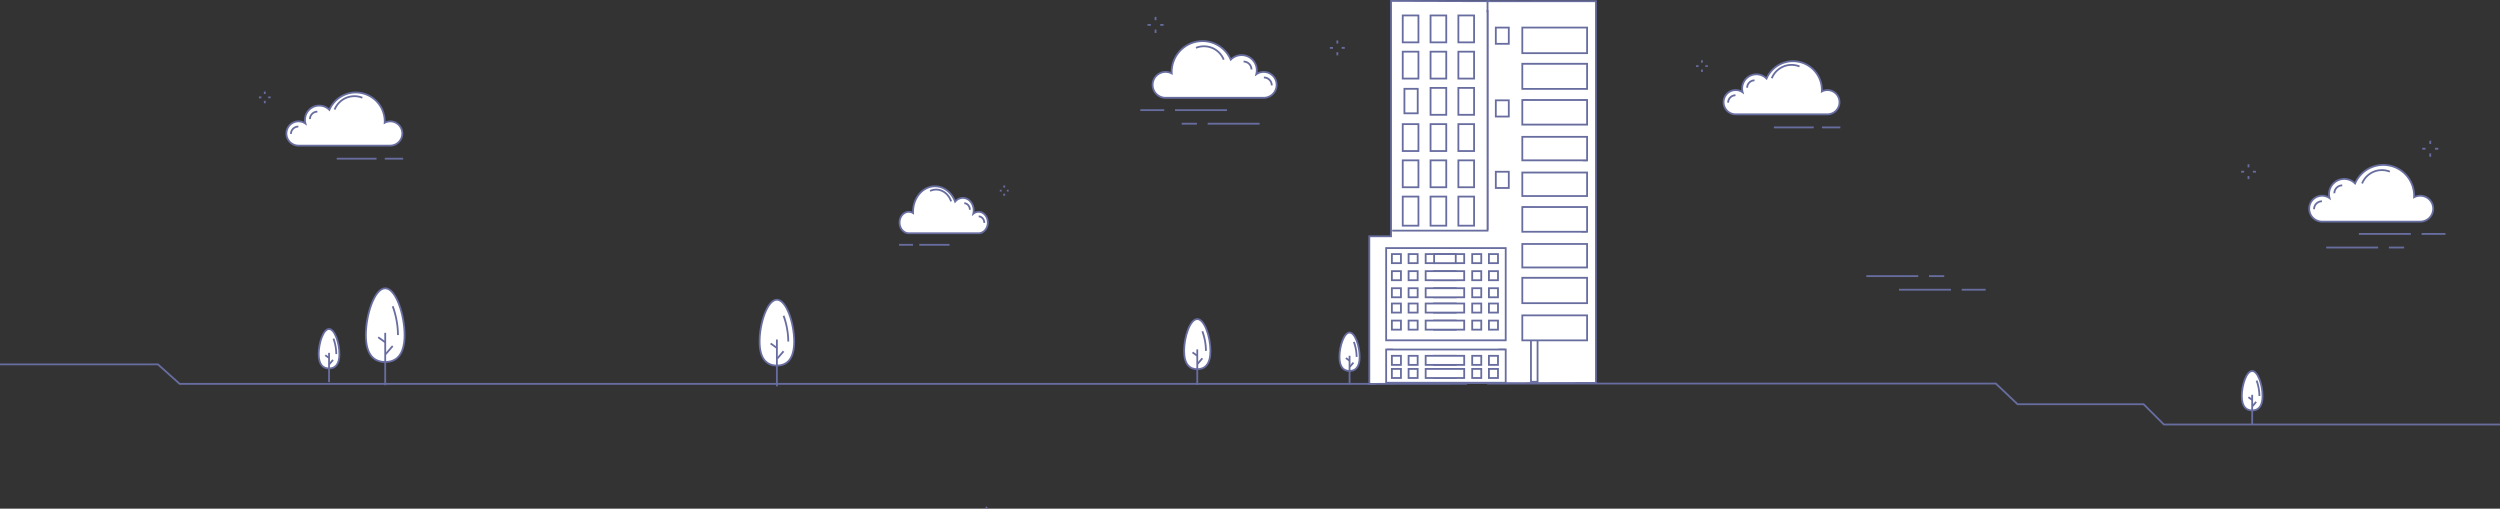 <svg id="a40affd3-c7eb-4609-9213-8436db10d4af" data-name="Layer 1" xmlns="http://www.w3.org/2000/svg" width="26.667in" height="5.426in" viewBox="0 0 1920 390.647"><rect x="0" y="0" width="1920" height="390.647" fill="#333333" stroke="none"/><title>Hotels-LineArt</title><path d="M846.717,432.536" transform="translate(-58.686 -39.691)" style="fill:none;stroke:#686da0;stroke-linecap:round;stroke-linejoin:round;stroke-width:1.4px"/><line x1="757.223" y1="390.191" x2="757.993" y2="389.294" style="fill:#fff;stroke:#686da0;stroke-miterlimit:10;stroke-width:1.4px"/><polyline points="1056.552 294.799 137.974 294.799 121.283 279.827 34.493 279.827 0 279.827" style="fill:none;stroke:#686da0;stroke-miterlimit:10;stroke-width:1.4px"/><path d="M1200.694,334.25H1591.47l16.69,15.867h96.804l15.578,15.578h258.144" transform="translate(-58.686 -39.691)" style="fill:none;stroke:#686da0;stroke-miterlimit:10;stroke-width:1.4px"/><path d="M1462.206,108.857a9.265,9.265,0,0,0-4.34,1.076c.021-.345.032-.703.032-1.076a22.177,22.177,0,0,0-42.511-8.85,10.949,10.949,0,0,0-18.36,10.534,9.31,9.31,0,1,0-5.332,16.941h70.511a9.313,9.313,0,0,0,0-18.625Z" transform="translate(-58.686 -39.691)" style="fill:#fff;stroke:#686da0;stroke-miterlimit:10;stroke-width:1.4px"/><path d="M1400.499,107.081a5.672,5.672,0,0,1,5.672-5.672" transform="translate(-58.686 -39.691)" style="fill:#fff;stroke:#686da0;stroke-miterlimit:10;stroke-width:1.4px"/><path d="M1385.889,118.533a5.672,5.672,0,0,1,5.672-5.672" transform="translate(-58.686 -39.691)" style="fill:#fff;stroke:#686da0;stroke-miterlimit:10;stroke-width:1.4px"/><path d="M1419.409,99.792a16.378,16.378,0,0,1,21.307-9.083" transform="translate(-58.686 -39.691)" style="fill:#fff;stroke:#686da0;stroke-miterlimit:10;stroke-width:1.4px"/><path d="M953.933,94.918a9.89,9.89,0,0,1,4.632,1.149c-.022-.369-.034-.751-.034-1.149a23.672,23.672,0,0,1,45.377-9.446,11.688,11.688,0,0,1,19.598,11.244,9.938,9.938,0,1,1,5.692,18.083h-75.265a9.941,9.941,0,1,1,0-19.881Z" transform="translate(-58.686 -39.691)" style="fill:#fff;stroke:#686da0;stroke-miterlimit:10;stroke-width:1.4px"/><path d="M1019.801,93.022a6.054,6.054,0,0,0-6.054-6.054" transform="translate(-58.686 -39.691)" style="fill:#fff;stroke:#686da0;stroke-miterlimit:10;stroke-width:1.4px"/><path d="M1035.396,105.246a6.054,6.054,0,0,0-6.054-6.054" transform="translate(-58.686 -39.691)" style="fill:#fff;stroke:#686da0;stroke-miterlimit:10;stroke-width:1.4px"/><path d="M998.513,85.504a16.378,16.378,0,0,0-21.307-9.083" transform="translate(-58.686 -39.691)" style="fill:#fff;stroke:#686da0;stroke-miterlimit:10;stroke-width:1.4px"/><line x1="902.398" y1="84.557" x2="942.298" y2="84.557" style="fill:#fff;stroke:#686da0;stroke-miterlimit:10;stroke-width:1.4px"/><line x1="875.746" y1="84.557" x2="894.138" y2="84.557" style="fill:#fff;stroke:#686da0;stroke-miterlimit:10;stroke-width:1.4px"/><line x1="927.492" y1="95" x2="967.392" y2="95" style="fill:#fff;stroke:#686da0;stroke-miterlimit:10;stroke-width:1.4px"/><line x1="907.542" y1="95" x2="919.231" y2="95" style="fill:#fff;stroke:#686da0;stroke-miterlimit:10;stroke-width:1.4px"/><line x1="1498.325" y1="222.492" x2="1458.425" y2="222.492" style="fill:#fff;stroke:#686da0;stroke-miterlimit:10;stroke-width:1.4px"/><line x1="1524.977" y1="222.492" x2="1506.586" y2="222.492" style="fill:#fff;stroke:#686da0;stroke-miterlimit:10;stroke-width:1.4px"/><line x1="1473.232" y1="212.049" x2="1433.332" y2="212.049" style="fill:#fff;stroke:#686da0;stroke-miterlimit:10;stroke-width:1.4px"/><line x1="1493.182" y1="212.049" x2="1481.492" y2="212.049" style="fill:#fff;stroke:#686da0;stroke-miterlimit:10;stroke-width:1.4px"/><line x1="1392.931" y1="97.835" x2="1362.344" y2="97.835" style="fill:#fff;stroke:#686da0;stroke-miterlimit:10;stroke-width:1.4px"/><line x1="1413.362" y1="97.835" x2="1399.263" y2="97.835" style="fill:#fff;stroke:#686da0;stroke-miterlimit:10;stroke-width:1.4px"/><line x1="887.45" y1="12.942" x2="887.455" y2="15.51" style="fill:#fff;stroke:#686da0;stroke-miterlimit:10;stroke-width:1.4px"/><line x1="881.285" y1="19.127" x2="883.853" y2="19.123" style="fill:#fff;stroke:#686da0;stroke-miterlimit:10;stroke-width:1.4px"/><line x1="887.471" y1="25.292" x2="887.466" y2="22.725" style="fill:#fff;stroke:#686da0;stroke-miterlimit:10;stroke-width:1.4px"/><line x1="893.636" y1="19.107" x2="891.068" y2="19.111" style="fill:#fff;stroke:#686da0;stroke-miterlimit:10;stroke-width:1.4px"/><line x1="1027.063" y1="31.052" x2="1027.067" y2="33.426" style="fill:#fff;stroke:#686da0;stroke-miterlimit:10;stroke-width:1.4px"/><line x1="1021.361" y1="36.772" x2="1023.736" y2="36.768" style="fill:#fff;stroke:#686da0;stroke-miterlimit:10;stroke-width:1.4px"/><line x1="1027.082" y1="42.474" x2="1027.078" y2="40.099" style="fill:#fff;stroke:#686da0;stroke-miterlimit:10;stroke-width:1.4px"/><line x1="1032.783" y1="36.753" x2="1030.409" y2="36.757" style="fill:#fff;stroke:#686da0;stroke-miterlimit:10;stroke-width:1.4px"/><line x1="1307.085" y1="46.264" x2="1307.088" y2="48.133" style="fill:#fff;stroke:#686da0;stroke-miterlimit:10;stroke-width:1.4px"/><line x1="1302.596" y1="50.767" x2="1304.466" y2="50.764" style="fill:#fff;stroke:#686da0;stroke-miterlimit:10;stroke-width:1.4px"/><line x1="1307.1" y1="55.255" x2="1307.096" y2="53.386" style="fill:#fff;stroke:#686da0;stroke-miterlimit:10;stroke-width:1.4px"/><line x1="1311.588" y1="50.752" x2="1309.719" y2="50.755" style="fill:#fff;stroke:#686da0;stroke-miterlimit:10;stroke-width:1.4px"/><path d="M358.461,132.886a9.265,9.265,0,0,0-4.34,1.076c.021-.345.032-.703.032-1.076a22.177,22.177,0,0,0-42.511-8.85,10.949,10.949,0,0,0-18.36,10.534,9.31,9.31,0,1,0-5.332,16.941h70.511a9.313,9.313,0,0,0,0-18.625Z" transform="translate(-58.686 -39.691)" style="fill:#fff;stroke:#686da0;stroke-miterlimit:10;stroke-width:1.4px"/><path d="M296.754,131.11a5.672,5.672,0,0,1,5.672-5.672" transform="translate(-58.686 -39.691)" style="fill:#fff;stroke:#686da0;stroke-miterlimit:10;stroke-width:1.4px"/><path d="M282.144,142.562a5.672,5.672,0,0,1,5.672-5.672" transform="translate(-58.686 -39.691)" style="fill:#fff;stroke:#686da0;stroke-miterlimit:10;stroke-width:1.4px"/><path d="M315.665,123.821a16.378,16.378,0,0,1,21.307-9.083" transform="translate(-58.686 -39.691)" style="fill:#fff;stroke:#686da0;stroke-miterlimit:10;stroke-width:1.4px"/><line x1="289.186" y1="121.864" x2="258.6" y2="121.864" style="fill:#fff;stroke:#686da0;stroke-miterlimit:10;stroke-width:1.4px"/><line x1="309.617" y1="121.864" x2="295.519" y2="121.864" style="fill:#fff;stroke:#686da0;stroke-miterlimit:10;stroke-width:1.4px"/><line x1="203.34" y1="70.293" x2="203.343" y2="72.162" style="fill:#fff;stroke:#686da0;stroke-miterlimit:10;stroke-width:1.4px"/><line x1="198.851" y1="74.796" x2="200.721" y2="74.793" style="fill:#fff;stroke:#686da0;stroke-miterlimit:10;stroke-width:1.4px"/><line x1="203.355" y1="79.284" x2="203.352" y2="77.415" style="fill:#fff;stroke:#686da0;stroke-miterlimit:10;stroke-width:1.4px"/><line x1="207.843" y1="74.781" x2="205.974" y2="74.784" style="fill:#fff;stroke:#686da0;stroke-miterlimit:10;stroke-width:1.4px"/><path d="M988.31,309.17c0,10.63-4.528,14.055-10.114,14.055s-10.114-3.425-10.114-14.055,4.528-24.439,10.114-24.439S988.31,298.54,988.31,309.17Z" transform="translate(-58.686 -39.691)" style="fill:#fff;stroke:#686da0;stroke-miterlimit:10;stroke-width:1.4px"/><line x1="919.509" y1="268.304" x2="919.509" y2="295.66" style="fill:#fff;stroke:#686da0;stroke-miterlimit:10;stroke-width:1.4px"/><line x1="919.509" y1="273.228" x2="915.833" y2="270.621" style="fill:#fff;stroke:#686da0;stroke-miterlimit:10;stroke-width:1.4px"/><line x1="919.737" y1="279.442" x2="923.413" y2="275.165" style="fill:#fff;stroke:#686da0;stroke-miterlimit:10;stroke-width:1.4px"/><path d="M982.1,294.111a42.176,42.176,0,0,1,2.012,7.37,43.624,43.624,0,0,1,.739,7.689" transform="translate(-58.686 -39.691)" style="fill:#fff;stroke:#686da0;stroke-miterlimit:10;stroke-width:1.4px"/><path d="M1917.349,190.006a9.89,9.89,0,0,0-4.632,1.149c.022-.369.034-.751.034-1.149a23.672,23.672,0,0,0-45.377-9.446,11.688,11.688,0,0,0-19.598,11.244,9.938,9.938,0,1,0-5.692,18.083h75.265a9.941,9.941,0,1,0,0-19.881Z" transform="translate(-58.686 -39.691)" style="fill:#fff;stroke:#686da0;stroke-miterlimit:10;stroke-width:1.4px"/><path d="M1851.481,188.111a6.054,6.054,0,0,1,6.054-6.054" transform="translate(-58.686 -39.691)" style="fill:#fff;stroke:#686da0;stroke-miterlimit:10;stroke-width:1.4px"/><path d="M1835.886,200.335a6.054,6.054,0,0,1,6.054-6.054" transform="translate(-58.686 -39.691)" style="fill:#fff;stroke:#686da0;stroke-miterlimit:10;stroke-width:1.4px"/><path d="M1872.768,180.592a16.378,16.378,0,0,1,21.307-9.083" transform="translate(-58.686 -39.691)" style="fill:#fff;stroke:#686da0;stroke-miterlimit:10;stroke-width:1.4px"/><line x1="1851.511" y1="179.645" x2="1811.611" y2="179.645" style="fill:#fff;stroke:#686da0;stroke-miterlimit:10;stroke-width:1.4px"/><line x1="1878.163" y1="179.645" x2="1859.772" y2="179.645" style="fill:#fff;stroke:#686da0;stroke-miterlimit:10;stroke-width:1.4px"/><line x1="1826.418" y1="190.088" x2="1786.518" y2="190.088" style="fill:#fff;stroke:#686da0;stroke-miterlimit:10;stroke-width:1.4px"/><line x1="1846.368" y1="190.088" x2="1834.678" y2="190.088" style="fill:#fff;stroke:#686da0;stroke-miterlimit:10;stroke-width:1.4px"/><line x1="1866.459" y1="108.03" x2="1866.455" y2="110.598" style="fill:#fff;stroke:#686da0;stroke-miterlimit:10;stroke-width:1.4px"/><line x1="1872.624" y1="114.216" x2="1870.056" y2="114.211" style="fill:#fff;stroke:#686da0;stroke-miterlimit:10;stroke-width:1.4px"/><line x1="1866.439" y1="120.381" x2="1866.443" y2="117.813" style="fill:#fff;stroke:#686da0;stroke-miterlimit:10;stroke-width:1.4px"/><line x1="1860.273" y1="114.195" x2="1862.841" y2="114.2" style="fill:#fff;stroke:#686da0;stroke-miterlimit:10;stroke-width:1.4px"/><line x1="1726.846" y1="126.14" x2="1726.842" y2="128.515" style="fill:#fff;stroke:#686da0;stroke-miterlimit:10;stroke-width:1.4px"/><line x1="1732.548" y1="131.86" x2="1730.173" y2="131.857" style="fill:#fff;stroke:#686da0;stroke-miterlimit:10;stroke-width:1.4px"/><line x1="1726.827" y1="137.562" x2="1726.831" y2="135.187" style="fill:#fff;stroke:#686da0;stroke-miterlimit:10;stroke-width:1.4px"/><line x1="1721.126" y1="131.842" x2="1723.501" y2="131.846" style="fill:#fff;stroke:#686da0;stroke-miterlimit:10;stroke-width:1.4px"/><path d="M668.625,301.964c0,13.963-5.948,18.463-13.286,18.463s-13.286-4.5-13.286-18.463,5.948-32.103,13.286-32.103S668.625,288.001,668.625,301.964Z" transform="translate(-58.686 -39.691)" style="fill:#fff;stroke:#686da0;stroke-miterlimit:10;stroke-width:1.4px"/><line x1="596.653" y1="260.73" x2="596.653" y2="296.664" style="fill:#fff;stroke:#686da0;stroke-miterlimit:10;stroke-width:1.4px"/><line x1="596.653" y1="267.198" x2="591.824" y2="263.773" style="fill:#fff;stroke:#686da0;stroke-miterlimit:10;stroke-width:1.4px"/><line x1="596.952" y1="275.361" x2="601.782" y2="269.742" style="fill:#fff;stroke:#686da0;stroke-miterlimit:10;stroke-width:1.4px"/><path d="M660.468,282.183a55.403,55.403,0,0,1,2.642,9.681,57.306,57.306,0,0,1,.971,10.1" transform="translate(-58.686 -39.691)" style="fill:#fff;stroke:#686da0;stroke-miterlimit:10;stroke-width:1.4px"/><path d="M1796.321,343.833c0,8.371-3.566,11.068-7.964,11.068s-7.964-2.697-7.964-11.068,3.566-19.244,7.964-19.244S1796.321,335.463,1796.321,343.833Z" transform="translate(-58.686 -39.691)" style="fill:#fff;stroke:#686da0;stroke-miterlimit:10;stroke-width:1.4px"/><line x1="1729.67" y1="303.217" x2="1729.67" y2="325.705" style="fill:#fff;stroke:#686da0;stroke-miterlimit:10;stroke-width:1.4px"/><line x1="1729.67" y1="307.095" x2="1726.775" y2="305.042" style="fill:#fff;stroke:#686da0;stroke-miterlimit:10;stroke-width:1.4px"/><line x1="1729.849" y1="311.988" x2="1732.744" y2="308.62" style="fill:#fff;stroke:#686da0;stroke-miterlimit:10;stroke-width:1.4px"/><path d="M1791.75,331.975a33.212,33.212,0,0,1,1.584,5.803,34.352,34.352,0,0,1,.582,6.055" transform="translate(-58.686 -39.691)" style="fill:#fff;stroke:#686da0;stroke-miterlimit:10;stroke-width:1.4px"/><path d="M756.637,202.353a6.274,6.274,0,0,1,3.299.951c-.016-.305-.024-.621-.024-.951,0-10.823,7.547-19.596,16.857-19.596,6.918,0,12.86,4.846,15.458,11.776a7.771,7.771,0,0,1,5.917-2.872c4.597,0,8.323,4.332,8.323,9.675a11.168,11.168,0,0,1-.283,2.505,6.39,6.39,0,0,1,4.053-1.488c3.91,0,7.079,3.684,7.079,8.229s-3.169,8.229-7.079,8.229H756.637c-3.91,0-7.079-3.684-7.079-8.229S752.727,202.353,756.637,202.353Z" transform="translate(-58.686 -39.691)" style="fill:#fff;stroke:#686da0;stroke-miterlimit:10;stroke-width:1.4px"/><path d="M803.544,200.784c0-2.768-1.93-5.012-4.312-5.012" transform="translate(-58.686 -39.691)" style="fill:#fff;stroke:#686da0;stroke-miterlimit:10;stroke-width:1.4px"/><path d="M814.65,210.904c0-2.768-1.93-5.012-4.312-5.012" transform="translate(-58.686 -39.691)" style="fill:#fff;stroke:#686da0;stroke-miterlimit:10;stroke-width:1.4px"/><path d="M789.169,194.343c-2.566-7.416-9.817-11.009-16.197-8.026" transform="translate(-58.686 -39.691)" style="fill:#fff;stroke:#686da0;stroke-miterlimit:10;stroke-width:1.4px"/><line x1="706" y1="187.996" x2="729.251" y2="187.996" style="fill:#fff;stroke:#686da0;stroke-miterlimit:10;stroke-width:1.4px"/><line x1="690.469" y1="187.996" x2="701.186" y2="187.996" style="fill:#fff;stroke:#686da0;stroke-miterlimit:10;stroke-width:1.4px"/><line x1="771.257" y1="142.424" x2="771.254" y2="144.076" style="fill:#fff;stroke:#686da0;stroke-miterlimit:10;stroke-width:1.4px"/><line x1="774.669" y1="146.404" x2="773.248" y2="146.401" style="fill:#fff;stroke:#686da0;stroke-miterlimit:10;stroke-width:1.4px"/><line x1="771.245" y1="150.37" x2="771.248" y2="148.718" style="fill:#fff;stroke:#686da0;stroke-miterlimit:10;stroke-width:1.4px"/><line x1="767.834" y1="146.391" x2="769.255" y2="146.393" style="fill:#fff;stroke:#686da0;stroke-miterlimit:10;stroke-width:1.4px"/><path d="M369.408,297.022c0,15.633-6.66,20.671-14.874,20.671s-14.875-5.038-14.875-20.671,6.66-35.942,14.875-35.942S369.408,281.389,369.408,297.022Z" transform="translate(-58.686 -39.691)" style="fill:#fff;stroke:#686da0;stroke-miterlimit:10;stroke-width:1.4px"/><line x1="295.847" y1="255.603" x2="295.847" y2="295.835" style="fill:#fff;stroke:#686da0;stroke-miterlimit:10;stroke-width:1.4px"/><line x1="295.847" y1="262.845" x2="290.44" y2="259.01" style="fill:#fff;stroke:#686da0;stroke-miterlimit:10;stroke-width:1.4px"/><line x1="296.181" y1="271.984" x2="301.589" y2="265.694" style="fill:#fff;stroke:#686da0;stroke-miterlimit:10;stroke-width:1.4px"/><path d="M360.275,274.876a62.029,62.029,0,0,1,2.958,10.839,64.159,64.159,0,0,1,1.087,11.308" transform="translate(-58.686 -39.691)" style="fill:#fff;stroke:#686da0;stroke-miterlimit:10;stroke-width:1.4px"/><path d="M319.355,311.596c0,8.371-3.566,11.068-7.964,11.068s-7.964-2.697-7.964-11.068,3.566-19.244,7.964-19.244S319.355,303.226,319.355,311.596Z" transform="translate(-58.686 -39.691)" style="fill:#fff;stroke:#686da0;stroke-miterlimit:10;stroke-width:1.4px"/><line x1="252.704" y1="270.98" x2="252.704" y2="293.468" style="fill:#fff;stroke:#686da0;stroke-miterlimit:10;stroke-width:1.4px"/><line x1="252.704" y1="274.858" x2="249.809" y2="272.804" style="fill:#fff;stroke:#686da0;stroke-miterlimit:10;stroke-width:1.4px"/><line x1="252.883" y1="279.751" x2="255.778" y2="276.383" style="fill:#fff;stroke:#686da0;stroke-miterlimit:10;stroke-width:1.4px"/><path d="M314.784,299.738a33.212,33.212,0,0,1,1.584,5.803,34.353,34.353,0,0,1,.582,6.055" transform="translate(-58.686 -39.691)" style="fill:#fff;stroke:#686da0;stroke-miterlimit:10;stroke-width:1.4px"/><polygon points="1180.761 0.912 1166.943 0.935 1162.861 0.912 1143.953 0.912 1068.323 0.702 1068.323 181.477 1051.635 181.477 1051.635 294.816 1126.04 294.725 1126.04 294.187 1143.953 294.187 1143.953 294.268 1225.685 294.048 1225.685 0.912 1180.761 0.912" style="fill:#fff;stroke:#686da0;stroke-miterlimit:10;stroke-width:1.4px"/><rect x="1078.597" y="12.556" width="10.21" height="18.812" style="fill:#fff;stroke:#686da0;stroke-miterlimit:10;stroke-width:1.4px"/><rect x="1099.965" y="12.556" width="10.21" height="18.812" style="fill:#fff;stroke:#686da0;stroke-miterlimit:10;stroke-width:1.4px"/><rect x="1121.333" y="12.556" width="10.21" height="18.812" style="fill:#fff;stroke:#686da0;stroke-miterlimit:10;stroke-width:1.4px"/><rect x="1121.333" y="12.556" width="2.175" height="18.812" style="fill:#fff;stroke:#686da0;stroke-miterlimit:10;stroke-width:1.4px"/><rect x="1121.333" y="13.109" width="10.116" height="2.205" style="fill:#fff;stroke:#686da0;stroke-miterlimit:10;stroke-width:1.4px"/><polyline points="1080.772 59.188 1078.597 59.188 1078.597 40.377 1080.772 40.377" style="fill:#fff;stroke:#686da0;stroke-miterlimit:10;stroke-width:1.4px"/><rect x="1121.333" y="40.377" width="10.21" height="18.812" style="fill:#fff;stroke:#686da0;stroke-miterlimit:10;stroke-width:1.4px"/><rect x="1121.333" y="40.377" width="2.175" height="18.812" style="fill:#fff;stroke:#686da0;stroke-miterlimit:10;stroke-width:1.4px"/><rect x="1121.333" y="40.93" width="10.116" height="2.205" style="fill:#fff;stroke:#686da0;stroke-miterlimit:10;stroke-width:1.4px"/><rect x="1078.597" y="68.198" width="10.21" height="18.812" style="fill:#fff;stroke:#686da0;stroke-miterlimit:10;stroke-width:1.4px"/><rect x="1099.965" y="68.198" width="10.21" height="18.812" style="fill:#fff;stroke:#686da0;stroke-miterlimit:10;stroke-width:1.4px"/><rect x="1099.965" y="68.198" width="2.175" height="18.812" style="fill:#fff;stroke:#686da0;stroke-miterlimit:10;stroke-width:1.4px"/><rect x="1099.965" y="68.751" width="10.116" height="2.205" style="fill:#fff;stroke:#686da0;stroke-miterlimit:10;stroke-width:1.4px"/><rect x="1121.333" y="68.198" width="10.21" height="18.812" style="fill:#fff;stroke:#686da0;stroke-miterlimit:10;stroke-width:1.4px"/><rect x="1121.333" y="68.198" width="2.175" height="18.812" style="fill:#fff;stroke:#686da0;stroke-miterlimit:10;stroke-width:1.4px"/><rect x="1121.333" y="68.751" width="10.116" height="2.205" style="fill:#fff;stroke:#686da0;stroke-miterlimit:10;stroke-width:1.4px"/><rect x="1078.597" y="96.019" width="10.21" height="18.812" style="fill:#fff;stroke:#686da0;stroke-miterlimit:10;stroke-width:1.4px"/><rect x="1078.597" y="96.019" width="2.175" height="18.812" style="fill:#fff;stroke:#686da0;stroke-miterlimit:10;stroke-width:1.4px"/><rect x="1078.597" y="96.572" width="10.116" height="2.205" style="fill:#fff;stroke:#686da0;stroke-miterlimit:10;stroke-width:1.4px"/><rect x="1099.965" y="96.019" width="10.21" height="18.812" style="fill:#fff;stroke:#686da0;stroke-miterlimit:10;stroke-width:1.4px"/><rect x="1099.965" y="96.019" width="2.175" height="18.812" style="fill:#fff;stroke:#686da0;stroke-miterlimit:10;stroke-width:1.4px"/><rect x="1099.965" y="96.572" width="10.116" height="2.205" style="fill:#fff;stroke:#686da0;stroke-miterlimit:10;stroke-width:1.4px"/><rect x="1121.333" y="96.019" width="10.21" height="18.812" style="fill:#fff;stroke:#686da0;stroke-miterlimit:10;stroke-width:1.4px"/><rect x="1121.333" y="96.019" width="2.175" height="18.812" style="fill:#fff;stroke:#686da0;stroke-miterlimit:10;stroke-width:1.4px"/><rect x="1121.333" y="96.572" width="10.116" height="2.205" style="fill:#fff;stroke:#686da0;stroke-miterlimit:10;stroke-width:1.4px"/><rect x="1078.597" y="123.84" width="10.21" height="18.812" style="fill:#fff;stroke:#686da0;stroke-miterlimit:10;stroke-width:1.4px"/><rect x="1078.597" y="123.84" width="2.175" height="18.812" style="fill:#fff;stroke:#686da0;stroke-miterlimit:10;stroke-width:1.4px"/><rect x="1078.597" y="124.393" width="10.116" height="2.205" style="fill:#fff;stroke:#686da0;stroke-miterlimit:10;stroke-width:1.4px"/><rect x="1099.965" y="123.84" width="10.21" height="18.812" style="fill:#fff;stroke:#686da0;stroke-miterlimit:10;stroke-width:1.4px"/><rect x="1099.965" y="123.84" width="2.175" height="18.812" style="fill:#fff;stroke:#686da0;stroke-miterlimit:10;stroke-width:1.4px"/><rect x="1099.965" y="124.393" width="10.116" height="2.205" style="fill:#fff;stroke:#686da0;stroke-miterlimit:10;stroke-width:1.4px"/><rect x="1121.333" y="123.84" width="10.21" height="18.812" style="fill:#fff;stroke:#686da0;stroke-miterlimit:10;stroke-width:1.4px"/><rect x="1121.333" y="123.84" width="2.175" height="18.812" style="fill:#fff;stroke:#686da0;stroke-miterlimit:10;stroke-width:1.4px"/><rect x="1121.333" y="124.393" width="10.116" height="2.205" style="fill:#fff;stroke:#686da0;stroke-miterlimit:10;stroke-width:1.4px"/><rect x="1078.597" y="152.173" width="10.21" height="19.466" style="fill:#fff;stroke:#686da0;stroke-miterlimit:10;stroke-width:1.4px"/><rect x="1078.597" y="152.173" width="2.175" height="19.466" style="fill:#fff;stroke:#686da0;stroke-miterlimit:10;stroke-width:1.4px"/><rect x="1078.597" y="152.214" width="10.116" height="2.281" style="fill:#fff;stroke:#686da0;stroke-miterlimit:10;stroke-width:1.4px"/><rect x="1099.965" y="152.173" width="10.21" height="19.466" style="fill:#fff;stroke:#686da0;stroke-miterlimit:10;stroke-width:1.4px"/><rect x="1099.965" y="152.173" width="2.175" height="19.466" style="fill:#fff;stroke:#686da0;stroke-miterlimit:10;stroke-width:1.4px"/><rect x="1099.965" y="152.214" width="10.116" height="2.281" style="fill:#fff;stroke:#686da0;stroke-miterlimit:10;stroke-width:1.4px"/><rect x="1121.333" y="152.173" width="10.21" height="19.466" style="fill:#fff;stroke:#686da0;stroke-miterlimit:10;stroke-width:1.4px"/><rect x="1121.333" y="152.173" width="2.175" height="19.466" style="fill:#fff;stroke:#686da0;stroke-miterlimit:10;stroke-width:1.4px"/><rect x="1121.333" y="152.214" width="10.116" height="2.281" style="fill:#fff;stroke:#686da0;stroke-miterlimit:10;stroke-width:1.4px"/><rect x="1170.429" y="21.872" width="47.903" height="17.812" style="fill:#fff;stroke:#686da0;stroke-miterlimit:10;stroke-width:1.4px"/><polyline points="1172.95 39.684 1169.876 39.684 1169.876 21.872 1172.95 21.872" style="fill:#fff;stroke:#686da0;stroke-miterlimit:10;stroke-width:1.4px"/><rect x="1170.429" y="49.496" width="47.903" height="17.812" style="fill:#fff;stroke:#686da0;stroke-miterlimit:10;stroke-width:1.4px"/><rect x="1170.429" y="49.496" width="3.074" height="17.812" style="fill:#fff;stroke:#686da0;stroke-miterlimit:10;stroke-width:1.4px"/><rect x="1170.429" y="50.049" width="47.903" height="2.653" style="fill:#fff;stroke:#686da0;stroke-miterlimit:10;stroke-width:1.4px"/><rect x="1215.089" y="49.496" width="2.69" height="17.812" style="fill:#fff;stroke:#686da0;stroke-miterlimit:10;stroke-width:1.4px"/><rect x="1170.429" y="77.12" width="47.903" height="17.812" style="fill:#fff;stroke:#686da0;stroke-miterlimit:10;stroke-width:1.4px"/><polyline points="1179.651 94.739 1170.429 94.739 1170.429 77.314 1179.651 77.314" style="fill:#fff;stroke:#686da0;stroke-miterlimit:10;stroke-width:1.4px"/><polyline points="1173.503 94.933 1170.429 94.933 1170.429 77.12 1173.503 77.12" style="fill:#fff;stroke:#686da0;stroke-miterlimit:10;stroke-width:1.4px"/><polyline points="1170.429 80.327 1170.429 77.674 1218.332 77.674 1218.332 80.327" style="fill:#fff;stroke:#686da0;stroke-miterlimit:10;stroke-width:1.4px"/><rect x="1215.089" y="77.12" width="2.69" height="17.812" style="fill:#fff;stroke:#686da0;stroke-miterlimit:10;stroke-width:1.4px"/><polyline points="1173.162 121.967 1170.429 121.967 1170.429 105.77 1173.162 105.77" style="fill:#fff;stroke:#686da0;stroke-miterlimit:10;stroke-width:1.4px"/><polyline points="1215.642 105.298 1218.332 105.298 1218.332 123.11 1215.642 123.11" style="fill:#fff;stroke:#686da0;stroke-miterlimit:10;stroke-width:1.4px"/><rect x="1170.429" y="159.481" width="47.903" height="17.812" style="fill:#fff;stroke:#686da0;stroke-miterlimit:10;stroke-width:1.4px"/><rect x="1170.429" y="159.546" width="9.222" height="17.425" style="fill:#fff;stroke:#686da0;stroke-miterlimit:10;stroke-width:1.4px"/><rect x="1170.429" y="159.481" width="3.074" height="17.812" style="fill:#fff;stroke:#686da0;stroke-miterlimit:10;stroke-width:1.4px"/><rect x="1170.429" y="159.994" width="47.903" height="2.653" style="fill:#fff;stroke:#686da0;stroke-miterlimit:10;stroke-width:1.4px"/><rect x="1215.089" y="159.994" width="2.69" height="17.812" style="fill:#fff;stroke:#686da0;stroke-miterlimit:10;stroke-width:1.4px"/><rect x="1170.429" y="188.051" width="47.903" height="16.355" style="fill:#fff;stroke:#686da0;stroke-miterlimit:10;stroke-width:1.4px"/><polyline points="1170.429 191.336 1170.429 188.683 1218.332 188.683 1218.332 191.336" style="fill:#fff;stroke:#686da0;stroke-miterlimit:10;stroke-width:1.4px"/><rect x="1170.429" y="214.047" width="47.903" height="17.631" style="fill:#fff;stroke:#686da0;stroke-miterlimit:10;stroke-width:1.4px"/><polyline points="1170.429 217.212 1170.429 214.559 1218.332 214.559 1218.332 217.212" style="fill:#fff;stroke:#686da0;stroke-miterlimit:10;stroke-width:1.4px"/><rect x="1215.089" y="215.242" width="2.69" height="16.775" style="fill:#fff;stroke:#686da0;stroke-miterlimit:10;stroke-width:1.4px"/><rect x="1170.429" y="242.595" width="47.903" height="17.631" style="fill:#fff;stroke:#686da0;stroke-miterlimit:10;stroke-width:1.4px"/><polyline points="1173.503 260.565 1170.429 260.565 1170.429 243.79 1173.503 243.79" style="fill:#fff;stroke:#686da0;stroke-miterlimit:10;stroke-width:1.4px"/><rect x="1215.089" y="243.023" width="2.69" height="16.775" style="fill:#fff;stroke:#686da0;stroke-miterlimit:10;stroke-width:1.4px"/><rect x="1150.079" y="21.872" width="8.117" height="10.613" style="fill:#fff;stroke:#686da0;stroke-miterlimit:10;stroke-width:1.4px"/><rect x="1150.079" y="77.737" width="8.117" height="10.613" style="fill:#fff;stroke:#686da0;stroke-miterlimit:10;stroke-width:1.4px"/><rect x="1150.079" y="132.592" width="8.117" height="10.613" style="fill:#fff;stroke:#686da0;stroke-miterlimit:10;stroke-width:1.4px"/><rect x="1065.863" y="191.209" width="89.965" height="68.991" style="fill:#fff;stroke:#686da0;stroke-miterlimit:10;stroke-width:1.4px"/><rect x="1065.863" y="269.115" width="89.965" height="24.125" style="fill:#fff;stroke:#686da0;stroke-miterlimit:10;stroke-width:1.4px"/><rect x="1065.863" y="191.209" width="65.68" height="69.045" style="fill:#fff;stroke:#686da0;stroke-miterlimit:10;stroke-width:1.4px"/><rect x="1130.006" y="191.209" width="3.074" height="68.827" style="fill:#fff;stroke:#686da0;stroke-miterlimit:10;stroke-width:1.4px"/><rect x="1175.771" y="260.501" width="5.076" height="32.701" style="fill:#fff;stroke:#686da0;stroke-miterlimit:10;stroke-width:1.4px"/><polyline points="1069.757 293.24 1065.863 293.24 1065.863 268.511 1069.757 268.511" style="fill:#fff;stroke:#686da0;stroke-miterlimit:10;stroke-width:1.4px"/><rect x="1151.52" y="268.511" width="3.894" height="24.729" style="fill:#fff;stroke:#686da0;stroke-miterlimit:10;stroke-width:1.4px"/><rect x="1151.52" y="191.209" width="3.894" height="69.357" style="fill:#fff;stroke:#686da0;stroke-miterlimit:10;stroke-width:1.4px"/><rect x="1133.08" y="191.44" width="22.748" height="3.433" style="fill:#fff;stroke:#686da0;stroke-miterlimit:10;stroke-width:1.4px"/><rect x="1065.863" y="191.44" width="64.143" height="3.433" style="fill:#fff;stroke:#686da0;stroke-miterlimit:10;stroke-width:1.4px"/><polyline points="1142.423 176.726 1142.423 0.927 1144.274 0.927" style="fill:#fff;stroke:#686da0;stroke-miterlimit:10;stroke-width:1.4px"/><path d="M1127.913,216.814h73.197V47.335" transform="translate(-58.686 -39.691)" style="fill:#fff;stroke:#686da0;stroke-miterlimit:10;stroke-width:1.4px"/><path d="M1148.046,72.209h-12.061V51.546h12.061Z" transform="translate(-58.686 -39.691)" style="fill:#fff;stroke:#686da0;stroke-miterlimit:10;stroke-width:1.4px"/><path d="M1169.413,72.209h-12.061V51.546h12.061Z" transform="translate(-58.686 -39.691)" style="fill:#fff;stroke:#686da0;stroke-miterlimit:10;stroke-width:1.4px"/><path d="M1190.782,72.209h-12.061V51.546h12.061Z" transform="translate(-58.686 -39.691)" style="fill:#fff;stroke:#686da0;stroke-miterlimit:10;stroke-width:1.4px"/><path d="M1148.046,100.03h-12.061V79.368h12.061Z" transform="translate(-58.686 -39.691)" style="fill:#fff;stroke:#686da0;stroke-miterlimit:10;stroke-width:1.4px"/><path d="M1169.413,100.03h-12.061V79.368h12.061Z" transform="translate(-58.686 -39.691)" style="fill:#fff;stroke:#686da0;stroke-miterlimit:10;stroke-width:1.4px"/><path d="M1190.782,100.03h-12.061V79.368h12.061Z" transform="translate(-58.686 -39.691)" style="fill:#fff;stroke:#686da0;stroke-miterlimit:10;stroke-width:1.4px"/><path d="M1169.413,127.851h-12.061V107.189h12.061Z" transform="translate(-58.686 -39.691)" style="fill:#fff;stroke:#686da0;stroke-miterlimit:10;stroke-width:1.4px"/><path d="M1190.782,127.851h-12.061V107.189h12.061Z" transform="translate(-58.686 -39.691)" style="fill:#fff;stroke:#686da0;stroke-miterlimit:10;stroke-width:1.4px"/><path d="M1148.046,155.672h-12.061V135.01h12.061Z" transform="translate(-58.686 -39.691)" style="fill:#fff;stroke:#686da0;stroke-miterlimit:10;stroke-width:1.4px"/><path d="M1169.413,155.672h-12.061V135.01h12.061Z" transform="translate(-58.686 -39.691)" style="fill:#fff;stroke:#686da0;stroke-miterlimit:10;stroke-width:1.4px"/><path d="M1190.782,155.672h-12.061V135.01h12.061Z" transform="translate(-58.686 -39.691)" style="fill:#fff;stroke:#686da0;stroke-miterlimit:10;stroke-width:1.4px"/><path d="M1148.046,183.493h-12.061V162.831h12.061Z" transform="translate(-58.686 -39.691)" style="fill:#fff;stroke:#686da0;stroke-miterlimit:10;stroke-width:1.4px"/><path d="M1169.413,183.493h-12.061V162.831h12.061Z" transform="translate(-58.686 -39.691)" style="fill:#fff;stroke:#686da0;stroke-miterlimit:10;stroke-width:1.4px"/><path d="M1190.782,183.493h-12.061V162.831h12.061Z" transform="translate(-58.686 -39.691)" style="fill:#fff;stroke:#686da0;stroke-miterlimit:10;stroke-width:1.4px"/><path d="M1148.046,213.002h-12.061V190.652h12.061Z" transform="translate(-58.686 -39.691)" style="fill:#fff;stroke:#686da0;stroke-miterlimit:10;stroke-width:1.4px"/><path d="M1169.413,213.002h-12.061V190.652h12.061Z" transform="translate(-58.686 -39.691)" style="fill:#fff;stroke:#686da0;stroke-miterlimit:10;stroke-width:1.4px"/><path d="M1190.782,213.002h-12.061V190.652h12.061Z" transform="translate(-58.686 -39.691)" style="fill:#fff;stroke:#686da0;stroke-miterlimit:10;stroke-width:1.4px"/><path d="M1215.066,301.041H1123.251V230.2h91.816Z" transform="translate(-58.686 -39.691)" style="fill:#fff;stroke:#686da0;stroke-miterlimit:10;stroke-width:1.4px"/><path d="M1215.066,333.624H1123.251V308.106h91.816Z" transform="translate(-58.686 -39.691)" style="fill:#fff;stroke:#686da0;stroke-miterlimit:10;stroke-width:1.4px"/><path d="M1217.435,73.326h-9.968V60.862h9.968Z" transform="translate(-58.686 -39.691)" style="fill:#fff;stroke:#686da0;stroke-miterlimit:10;stroke-width:1.4px"/><path d="M1217.435,129.191h-9.968V116.728h9.968Z" transform="translate(-58.686 -39.691)" style="fill:#fff;stroke:#686da0;stroke-miterlimit:10;stroke-width:1.4px"/><path d="M1217.435,184.047h-9.968V171.583h9.968Z" transform="translate(-58.686 -39.691)" style="fill:#fff;stroke:#686da0;stroke-miterlimit:10;stroke-width:1.4px"/><path d="M1277.57,80.525H1227.817v-19.663h49.753Z" transform="translate(-58.686 -39.691)" style="fill:#fff;stroke:#686da0;stroke-miterlimit:10;stroke-width:1.4px"/><path d="M1277.57,107.953H1227.817V88.683h49.753Z" transform="translate(-58.686 -39.691)" style="fill:#fff;stroke:#686da0;stroke-miterlimit:10;stroke-width:1.4px"/><path d="M1277.57,135.381H1227.817V116.505h49.753Z" transform="translate(-58.686 -39.691)" style="fill:#fff;stroke:#686da0;stroke-miterlimit:10;stroke-width:1.4px"/><path d="M1277.57,162.809H1227.817V144.758h49.753Z" transform="translate(-58.686 -39.691)" style="fill:#fff;stroke:#686da0;stroke-miterlimit:10;stroke-width:1.4px"/><path d="M1277.57,190.236H1227.817V172.186h49.753Z" transform="translate(-58.686 -39.691)" style="fill:#fff;stroke:#686da0;stroke-miterlimit:10;stroke-width:1.4px"/><path d="M1277.57,217.664H1227.817V198.685h49.753Z" transform="translate(-58.686 -39.691)" style="fill:#fff;stroke:#686da0;stroke-miterlimit:10;stroke-width:1.4px"/><path d="M1277.57,245.092H1227.817V227.042h49.753Z" transform="translate(-58.686 -39.691)" style="fill:#fff;stroke:#686da0;stroke-miterlimit:10;stroke-width:1.4px"/><path d="M1277.57,272.52H1227.817V253.038h49.753Z" transform="translate(-58.686 -39.691)" style="fill:#fff;stroke:#686da0;stroke-miterlimit:10;stroke-width:1.4px"/><path d="M1277.57,301.096H1227.817V281.897h49.753Z" transform="translate(-58.686 -39.691)" style="fill:#fff;stroke:#686da0;stroke-miterlimit:10;stroke-width:1.4px"/><rect x="1094.905" y="195.12" width="29.6" height="6.965" style="fill:#fff;stroke:#686da0;stroke-miterlimit:10;stroke-width:1.4px"/><rect x="1101.409" y="195.12" width="16.592" height="6.965" style="fill:#fff;stroke:#686da0;stroke-miterlimit:10;stroke-width:1.4px"/><rect x="1101.409" y="208.23" width="16.592" height="6.965" style="fill:#fff;stroke:#686da0;stroke-miterlimit:10;stroke-width:1.4px"/><rect x="1101.409" y="221.34" width="16.592" height="6.965" style="fill:#fff;stroke:#686da0;stroke-miterlimit:10;stroke-width:1.4px"/><rect x="1130.65" y="195.12" width="6.965" height="6.965" style="fill:#fff;stroke:#686da0;stroke-miterlimit:10;stroke-width:1.4px"/><rect x="1143.487" y="195.12" width="6.965" height="6.965" style="fill:#fff;stroke:#686da0;stroke-miterlimit:10;stroke-width:1.4px"/><rect x="1068.958" y="195.12" width="6.965" height="6.965" style="fill:#fff;stroke:#686da0;stroke-miterlimit:10;stroke-width:1.4px"/><rect x="1081.795" y="195.12" width="6.965" height="6.965" style="fill:#fff;stroke:#686da0;stroke-miterlimit:10;stroke-width:1.4px"/><rect x="1094.905" y="208.23" width="29.6" height="6.965" style="fill:#fff;stroke:#686da0;stroke-miterlimit:10;stroke-width:1.4px"/><rect x="1130.65" y="208.23" width="6.965" height="6.965" style="fill:#fff;stroke:#686da0;stroke-miterlimit:10;stroke-width:1.4px"/><rect x="1143.487" y="208.23" width="6.965" height="6.965" style="fill:#fff;stroke:#686da0;stroke-miterlimit:10;stroke-width:1.4px"/><rect x="1068.958" y="208.23" width="6.965" height="6.965" style="fill:#fff;stroke:#686da0;stroke-miterlimit:10;stroke-width:1.4px"/><rect x="1081.795" y="208.23" width="6.965" height="6.965" style="fill:#fff;stroke:#686da0;stroke-miterlimit:10;stroke-width:1.4px"/><rect x="1094.905" y="221.34" width="29.6" height="6.965" style="fill:#fff;stroke:#686da0;stroke-miterlimit:10;stroke-width:1.4px"/><rect x="1130.65" y="221.34" width="6.965" height="6.965" style="fill:#fff;stroke:#686da0;stroke-miterlimit:10;stroke-width:1.4px"/><rect x="1143.487" y="221.34" width="6.965" height="6.965" style="fill:#fff;stroke:#686da0;stroke-miterlimit:10;stroke-width:1.4px"/><rect x="1068.958" y="221.34" width="6.965" height="6.965" style="fill:#fff;stroke:#686da0;stroke-miterlimit:10;stroke-width:1.4px"/><rect x="1081.795" y="221.34" width="6.965" height="6.965" style="fill:#fff;stroke:#686da0;stroke-miterlimit:10;stroke-width:1.4px"/><rect x="1101.409" y="233.084" width="16.592" height="6.965" style="fill:#fff;stroke:#686da0;stroke-miterlimit:10;stroke-width:1.4px"/><rect x="1101.409" y="246.194" width="16.592" height="6.965" style="fill:#fff;stroke:#686da0;stroke-miterlimit:10;stroke-width:1.4px"/><rect x="1094.905" y="233.084" width="29.6" height="6.965" style="fill:#fff;stroke:#686da0;stroke-miterlimit:10;stroke-width:1.4px"/><rect x="1130.65" y="233.084" width="6.965" height="6.965" style="fill:#fff;stroke:#686da0;stroke-miterlimit:10;stroke-width:1.4px"/><rect x="1143.487" y="233.084" width="6.965" height="6.965" style="fill:#fff;stroke:#686da0;stroke-miterlimit:10;stroke-width:1.4px"/><rect x="1068.958" y="233.084" width="6.965" height="6.965" style="fill:#fff;stroke:#686da0;stroke-miterlimit:10;stroke-width:1.4px"/><rect x="1081.795" y="233.084" width="6.965" height="6.965" style="fill:#fff;stroke:#686da0;stroke-miterlimit:10;stroke-width:1.4px"/><rect x="1094.905" y="246.194" width="29.6" height="6.965" style="fill:#fff;stroke:#686da0;stroke-miterlimit:10;stroke-width:1.4px"/><rect x="1130.65" y="246.194" width="6.965" height="6.965" style="fill:#fff;stroke:#686da0;stroke-miterlimit:10;stroke-width:1.4px"/><rect x="1143.487" y="246.194" width="6.965" height="6.965" style="fill:#fff;stroke:#686da0;stroke-miterlimit:10;stroke-width:1.4px"/><rect x="1068.958" y="246.194" width="6.965" height="6.965" style="fill:#fff;stroke:#686da0;stroke-miterlimit:10;stroke-width:1.4px"/><rect x="1081.795" y="246.194" width="6.965" height="6.965" style="fill:#fff;stroke:#686da0;stroke-miterlimit:10;stroke-width:1.4px"/><rect x="1101.409" y="273.25" width="16.592" height="6.965" style="fill:#fff;stroke:#686da0;stroke-miterlimit:10;stroke-width:1.4px"/><rect x="1094.905" y="273.25" width="29.6" height="6.965" style="fill:#fff;stroke:#686da0;stroke-miterlimit:10;stroke-width:1.4px"/><rect x="1130.65" y="273.25" width="6.965" height="6.965" style="fill:#fff;stroke:#686da0;stroke-miterlimit:10;stroke-width:1.4px"/><rect x="1143.487" y="273.25" width="6.965" height="6.965" style="fill:#fff;stroke:#686da0;stroke-miterlimit:10;stroke-width:1.4px"/><rect x="1068.958" y="273.25" width="6.965" height="6.965" style="fill:#fff;stroke:#686da0;stroke-miterlimit:10;stroke-width:1.4px"/><rect x="1081.795" y="273.25" width="6.965" height="6.965" style="fill:#fff;stroke:#686da0;stroke-miterlimit:10;stroke-width:1.4px"/><rect x="1101.409" y="283.318" width="16.592" height="6.965" style="fill:#fff;stroke:#686da0;stroke-miterlimit:10;stroke-width:1.4px"/><rect x="1094.905" y="283.318" width="29.6" height="6.965" style="fill:#fff;stroke:#686da0;stroke-miterlimit:10;stroke-width:1.4px"/><rect x="1130.65" y="283.318" width="6.965" height="6.965" style="fill:#fff;stroke:#686da0;stroke-miterlimit:10;stroke-width:1.4px"/><rect x="1143.487" y="283.318" width="6.965" height="6.965" style="fill:#fff;stroke:#686da0;stroke-miterlimit:10;stroke-width:1.4px"/><rect x="1068.958" y="283.318" width="6.965" height="6.965" style="fill:#fff;stroke:#686da0;stroke-miterlimit:10;stroke-width:1.4px"/><rect x="1081.795" y="283.318" width="6.965" height="6.965" style="fill:#fff;stroke:#686da0;stroke-miterlimit:10;stroke-width:1.4px"/><path d="M1102.899,313.8c0,8.146-3.47,10.771-7.75,10.771s-7.75-2.625-7.75-10.771,3.47-18.727,7.75-18.727S1102.899,305.655,1102.899,313.8Z" transform="translate(-58.686 -39.691)" style="fill:#fff;stroke:#686da0;stroke-miterlimit:10;stroke-width:1.4px"/><line x1="1036.463" y1="273.209" x2="1036.463" y2="295.092" style="fill:#fff;stroke:#686da0;stroke-miterlimit:10;stroke-width:1.4px"/><line x1="1036.463" y1="276.982" x2="1033.645" y2="274.984" style="fill:#fff;stroke:#686da0;stroke-miterlimit:10;stroke-width:1.4px"/><line x1="1036.637" y1="281.744" x2="1039.454" y2="278.467" style="fill:#fff;stroke:#686da0;stroke-miterlimit:10;stroke-width:1.4px"/><path d="M1098.451,302.261a32.32,32.32,0,0,1,1.541,5.647,33.43,33.43,0,0,1,.566,5.892" transform="translate(-58.686 -39.691)" style="fill:#fff;stroke:#686da0;stroke-miterlimit:10;stroke-width:1.4px"/></svg>